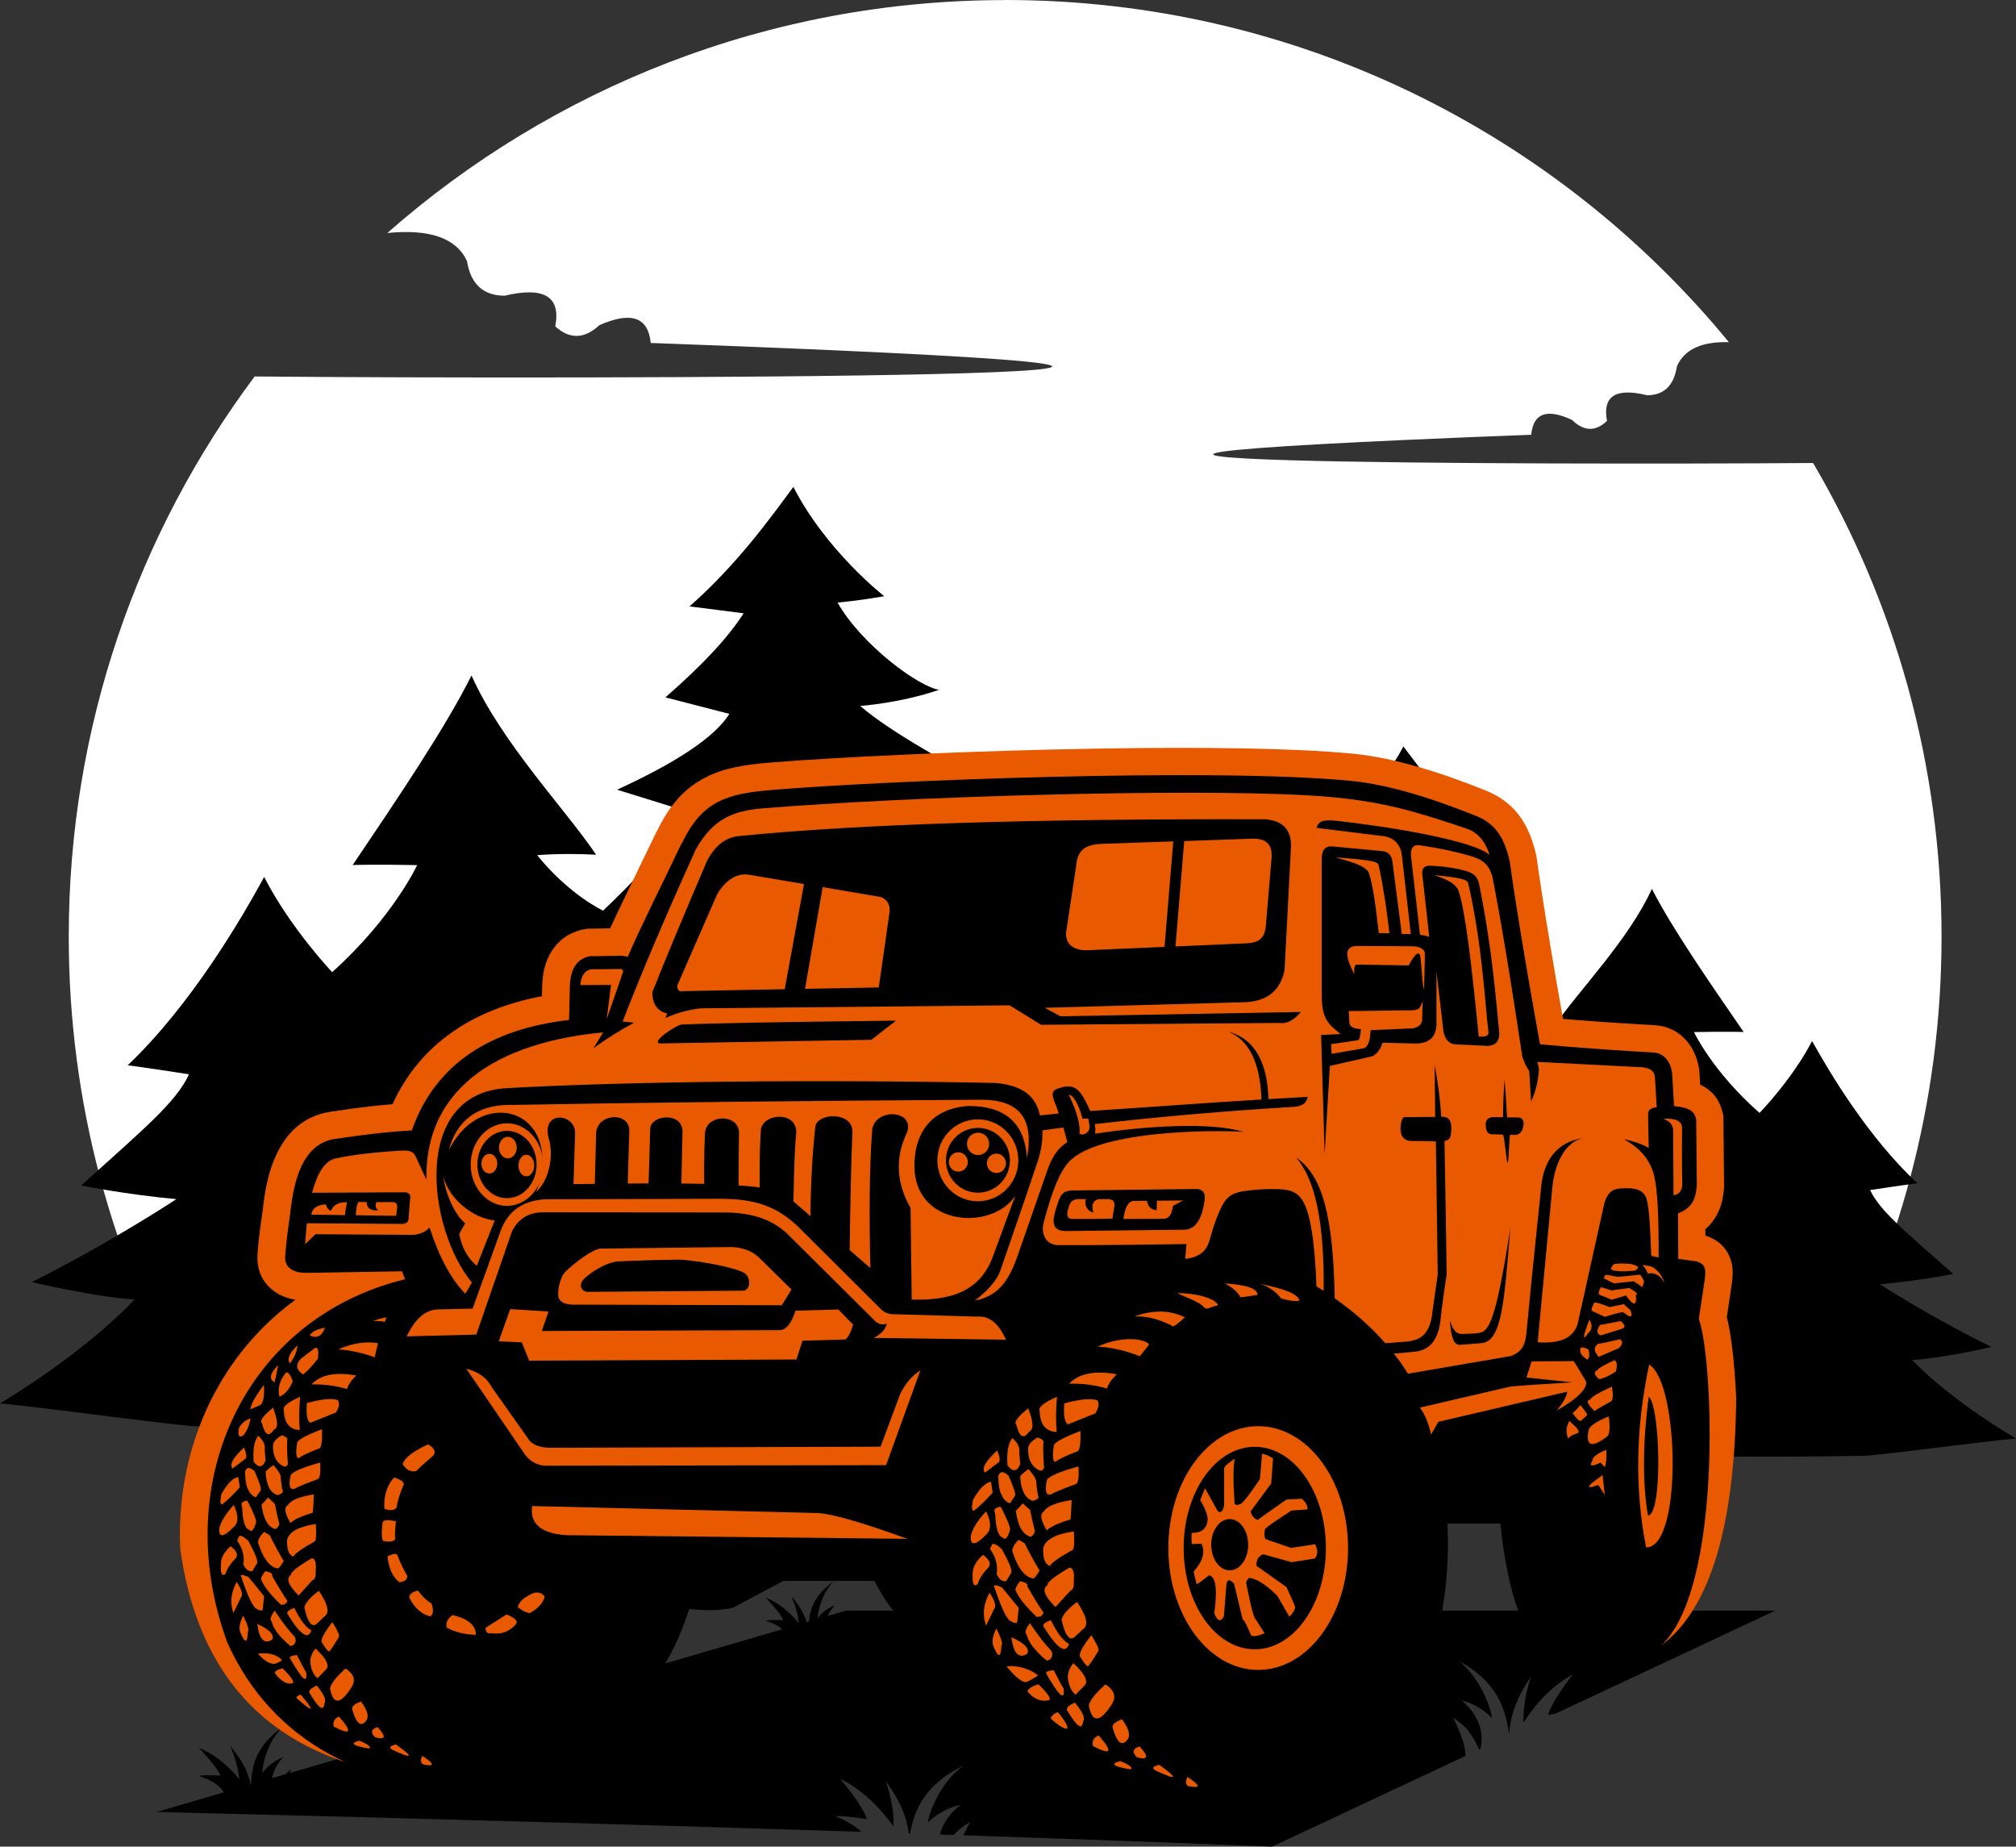 <?xml version="1.0" encoding="UTF-8" standalone="no"?><svg xmlns="http://www.w3.org/2000/svg" xmlns:xlink="http://www.w3.org/1999/xlink" clip-rule="evenodd" fill="#000000" fill-rule="evenodd" height="23260" image-rendering="optimizeQuality" preserveAspectRatio="xMidYMid meet" shape-rendering="geometricPrecision" text-rendering="geometricPrecision" version="1" viewBox="4234.0 5304.0 25398.0 23260.0" width="25398" zoomAndPan="magnify"><rect x="4234.0" y="5304.0" width="25398.0" height="23260.0" fill="#333333" stroke="none"/><g><path d="M-1 0L33866 0 33866 33866 -1 33866z" fill="none"/><g><g id="change1_1"><path d="M16899 5304c3673,0 6953,1678 9116,4310 -343,-10 -561,91 -655,304 -37,242 -162,363 -374,365 -396,-98 -565,9 -507,323 -144,137 -291,133 -441,-13 -317,-147 -488,-85 -513,187 -9319,358 70,381 3551,356 1028,1750 1618,3789 1618,5966 0,2092 -545,4057 -1501,5761l-20592 0c-955,-1704 -1501,-3668 -1501,-5761 0,-2646 871,-5088 2342,-7056 3869,36 17243,25 4990,-422 -32,-326 -247,-401 -647,-224 -189,175 -374,180 -556,15 73,-376 -140,-504 -640,-386 -268,-2 -425,-147 -472,-437 -134,-289 -469,-406 -1004,-353 2077,-1826 4801,-2934 7784,-2934z" fill="#ffffff"/></g><g id="change2_2"><path d="M17743 16701c-254,96 -885,299 -1219,315l1638 946c-3779,3871 -6092,5128 -6101,5141 0,0 -913,242 -5365,167 -464,-34 -1978,-249 -2462,-288 1159,-706 1694,-1310 1694,-1310 -526,-35 -1293,-219 -1293,-219 1021,-514 1821,-1045 1821,-1045 -652,-60 -1199,-172 -1199,-172 783,-708 1195,-1046 1358,-1400 -514,-81 -772,-114 -772,-114 801,-762 1434,-1848 1719,-2372 330,646 857,1199 857,1199 768,-690 1070,-1348 1070,-1348 -549,-12 -812,-1 -812,-1 554,-821 1172,-1734 1497,-2388 377,847 1189,1691 1570,2258 -442,-23 -743,6 -743,6 411,506 831,698 831,698 823,-777 1072,-1245 1072,-1245 -597,-185 -896,-278 -896,-278 762,-349 1234,-667 1415,-955 -537,-139 -806,-208 -806,-208 467,-407 796,-760 985,-1059 -454,-58 -681,-87 -681,-87 609,-535 1044,-1149 1308,-1505 415,810 1145,1377 1145,1377 -334,58 -588,80 -588,80 304,537 1034,1068 1280,1098 -483,168 -995,204 -995,204 363,318 1237,808 1565,944 -324,235 -998,441 -998,441 681,482 1485,736 2102,1116z"/></g><g id="change2_3"><path d="M19205 18680c196,73 683,226 941,238l-1264 715c2917,2923 4703,3872 4709,3882 0,0 705,183 4141,126 358,-26 1527,-188 1900,-217 -895,-533 -1307,-989 -1307,-989 406,-26 998,-165 998,-165 -788,-388 -1406,-789 -1406,-789 503,-46 925,-130 925,-130 -604,-535 -922,-790 -1048,-1057 396,-61 596,-86 596,-86 -619,-575 -1107,-1396 -1327,-1791 -254,488 -662,905 -662,905 -593,-521 -826,-1018 -826,-1018 424,-9 626,-1 626,-1 -427,-620 -904,-1309 -1156,-1803 -291,639 -918,1277 -1212,1705 341,-17 573,4 573,4 -317,382 -641,527 -641,527 -636,-587 -827,-940 -827,-940 461,-140 691,-210 691,-210 -588,-264 -953,-504 -1092,-721 415,-105 622,-157 622,-157 -361,-307 -614,-574 -761,-800 350,-44 525,-66 525,-66 -470,-404 -806,-867 -1009,-1136 -320,612 -883,1040 -883,1040 258,44 454,61 454,61 -234,406 -798,807 -988,829 373,127 768,154 768,154 -280,240 -955,610 -1208,713 250,178 771,333 771,333 -526,364 -1146,556 -1623,842z"/></g><g><g id="change2_4"><path d="M6199 28127c3611,88 6604,176 8887,250 -75,-71 -184,-136 -325,-196 66,-7 197,5 394,36 -31,-104 -142,-273 -335,-507 250,124 473,325 672,602 3,-185 -30,-377 -101,-575 166,225 261,427 291,660l17 1c58,-316 196,-619 677,-859 -277,201 -428,557 -453,720 146,-142 330,-208 414,-222 -134,103 -228,236 -260,374l173 6c59,-67 126,-117 205,-162 -32,59 -60,114 -83,166 2530,85 3888,143 3888,143l2437 -1142c-1,-117 -53,-277 -155,-480 141,87 237,192 326,399l14 -7c64,-213 -39,-449 -232,-610 77,14 246,80 381,222 -23,-163 -162,-519 -417,-720 471,256 585,584 632,922 18,-260 107,-477 274,-723 -65,198 -95,390 -93,575 182,-278 388,-478 618,-602 -177,234 -280,403 -308,507 32,-6 63,-11 91,-15l2772 -1299 -11709 0 -230 67c21,-47 51,-92 89,-132 -46,14 -144,66 -215,162 3,-101 62,-327 202,-467 -226,160 -294,332 -313,507l-28 8c-37,-117 -100,-220 -195,-330 53,116 86,230 97,343 -131,-156 -270,-263 -418,-322 124,130 198,225 223,286 -112,-6 -186,-5 -223,4 91,30 161,66 209,109l-6205 1811c5,-15 10,-30 16,-46 -24,19 -46,39 -66,60l-173 51c17,-93 67,-186 140,-263 -56,17 -176,81 -263,197 3,-123 76,-399 247,-570 -316,223 -379,466 -388,713l-6 2c-38,-180 -122,-328 -261,-488 65,141 104,281 118,419 -159,-190 -329,-321 -510,-393 151,158 242,275 272,350 -137,-7 -227,-6 -272,4 160,53 266,121 317,207l-857 250z"/></g><g><g id="change3_27"><path d="M12508 15774c-73,153 -175,363 -272,562l0 1c-112,231 -217,446 -315,660l-105 2 -125 2 -26 0 -36 1 -20 4c-220,39 -360,158 -448,318 -69,126 -94,269 -97,407l0 0 -3 121c-434,82 -815,231 -1133,455 -322,226 -575,525 -749,905 -96,8 -191,17 -284,28 -169,19 -335,43 -495,67 -342,51 -551,263 -680,531 -104,216 -148,461 -171,665l0 0c-5,44 -11,83 -17,127 -18,125 -41,287 -54,470l0 0c-1,13 -1,31 -1,56l0 0c3,186 84,320 210,412 79,58 172,92 268,108 -462,337 -824,777 -1072,1281 -274,557 -408,1192 -379,1853 194,1393 883,2288 2067,2685 -125,30 362,-801 1463,-2490 30,24 4516,-390 13457,-1241 0,0 558,755 1675,2264 612,-462 925,-1500 941,-3113 -20,-450 -66,-825 -118,-1020l0 -1 65 -435 1 -12c12,-111 14,-201 -28,-305 -54,-132 -146,-220 -308,-275l-1 -80c43,-37 80,-79 114,-129 75,-112 113,-242 122,-407l0 -22 -8 -826 0 -46 -9 -36c-32,-126 -81,-226 -211,-314 -22,-15 -46,-29 -73,-41l-9 -151 -1 -15c-13,-135 -66,-276 -158,-383 -96,-112 -229,-189 -400,-199 -539,-31 -927,-60 -1160,-80 -246,-1378 -330,-2021 -331,-2023l-4 -27c-39,-177 -95,-331 -185,-466l0 -1c-99,-149 -234,-264 -421,-346l-8 -4c-279,-112 -564,-217 -850,-300 -290,-85 -576,-147 -853,-174 -749,-72 -1920,-84 -3130,-65 -1662,26 -3391,110 -4213,178 -321,27 -578,67 -813,189 -251,130 -445,335 -608,679z" fill="#e85900"/></g><g><g id="change2_1"><path d="M12823 15922c-263,555 -491,998 -682,1437 -46,-22 -97,-17 -125,-16 -69,1 -156,2 -320,5 -8,0 -17,0 -26,0 -202,35 -253,212 -257,390 -2,68 -5,202 -10,413 -979,113 -1684,545 -1981,1392 -320,17 -651,59 -970,107 -411,61 -516,542 -556,891 -14,124 -51,332 -69,583 -12,162 125,215 272,213l1199 -20 40 100c-2012,488 -2981,2563 -2241,4573 1125,2540 4964,2351 5820,-421 210,26 393,21 551,-15 0,0 212,-112 635,-337 0,0 382,0 1147,0 288,559 640,843 1239,863 167,619 1253,1818 2431,1908 741,56 1608,120 2257,-308 769,-507 1364,-1645 1293,-3185 0,0 222,0 665,0 103,947 312,1490 627,1629 422,86 742,113 1141,57 1066,-286 932,-3731 733,-4263 0,0 26,-171 77,-512 13,-116 9,-177 -107,-214 0,0 -76,-10 -229,-31 0,0 -1,-191 -3,-573 158,-62 225,-157 237,-360 0,0 -3,-275 -8,-826 -24,-93 -66,-144 -279,-166l-23 -405c-13,-129 -89,-261 -231,-269 -943,-54 -1435,-105 -1435,-105 -286,-1580 -380,-2297 -380,-2297 -61,-276 -163,-466 -403,-570 -544,-219 -1100,-402 -1607,-451 -1745,-167 -5855,-4 -7282,115 -560,47 -881,132 -1136,669z"/></g><g id="change3_1"><path d="M10181 21455c-56,97 -84,145 -84,145 -179,-181 -330,-459 -451,-834 -50,53 -117,84 -199,92 0,0 -413,-3 -1239,-8 0,0 -43,42 -130,126 4,-58 10,-153 22,-264l1184 8c61,3 94,-19 97,-65 0,0 6,-80 19,-241 12,-49 -4,-80 -50,-92l-1184 6c55,-211 144,-395 289,-431 210,-46 483,-79 818,-99 91,-5 161,-6 199,76 23,50 68,146 133,287 -4,-492 145,-897 509,-1228 367,-334 960,-555 1719,-625 0,0 -41,66 -122,199 169,-123 340,-231 512,-321 0,0 -48,-5 -145,-15 245,-631 552,-1354 922,-2168 215,-383 467,-486 842,-517 1796,-148 5269,-252 6851,-165 462,25 891,81 1338,206 199,56 428,128 685,216 125,40 241,166 283,333 -102,-124 -826,-307 -1925,-433 -173,-20 -232,9 -253,89 561,69 841,104 841,104 124,15 217,97 233,241l113 993c-35,-1 -73,-2 -114,-2l-118 -912c-10,-77 -51,-126 -133,-132 -403,-38 -604,-57 -604,-57 -100,-15 -151,34 -153,145 0,1168 0,1751 0,1751 3,299 108,356 237,466 -163,8 -245,11 -245,11 0,24 1,48 2,70l42 1426 66 -1106c393,-87 573,-129 540,-126 55,-25 96,-81 124,-166 282,6 423,10 423,10 161,-2 246,-78 256,-229 0,-451 0,-677 0,-677 59,502 88,753 88,753 23,109 77,164 161,164 268,13 402,19 402,19 92,-6 139,-57 141,-153 -33,-321 -83,-1042 -253,-1876 -27,-135 -106,-161 -224,-189 -140,-34 -275,-47 -402,-52 -66,2 -96,35 -92,99 59,533 88,799 88,799 -27,-12 -66,-21 -116,-27l-113 -985c-9,-81 9,-158 112,-143 229,33 443,78 644,137 142,41 225,104 268,255 112,572 237,1328 377,2267 20,69 50,130 88,184 15,255 23,382 23,382 57,-116 90,-253 99,-409 -13,-59 -19,-88 -19,-88 841,43 1262,65 1262,65 141,-2 214,42 218,130 15,250 23,375 23,375 -66,13 -110,22 -109,101l8 413c-84,-51 -223,-94 -309,-108 171,94 323,232 379,464 43,179 57,534 55,1023 -62,-13 -93,-19 -93,-19 -13,-369 -26,-577 -54,-700 -33,-147 -172,-162 -340,-149 -108,9 -155,61 -195,178 -224,1015 -337,1522 -337,1522 -49,179 -217,258 -505,237 106,-1123 168,-1777 186,-1963 21,-227 133,-559 388,-608 -341,46 -497,296 -528,602 -111,1055 -170,1659 -188,1854 -12,125 -43,236 -200,289 -862,148 -1292,222 -1292,222 -61,-98 -107,-165 -178,-253l260 -24c208,-19 295,-166 326,-381 0,0 18,-200 79,-590 0,0 -6,-577 -27,-1683 76,-17 81,-45 86,-160 2,-96 -34,-145 -107,-145l-20 0c-12,-207 -40,-425 -83,-655l7 656 -381 3c-43,-6 -63,109 -53,181 11,84 64,127 169,120 0,0 96,-2 274,5 0,0 8,558 23,1675 0,0 -26,185 -78,554 -43,197 -134,270 -298,291l-284 22c-194,-221 -413,-408 -638,-566 -18,-1035 -155,-1552 -487,-1773 239,269 357,806 348,1680 -30,-20 -61,-39 -91,-57 -17,-460 -56,-792 -131,-990 -75,-200 -188,-232 -374,-235 -125,-2 -211,1 -348,17 -235,27 -296,78 -392,317 -33,81 -65,179 -97,293 -16,55 -50,218 -291,250l-21 0 17 -185c-1090,17 -1623,14 -1623,14 -174,-11 -206,-175 -178,-280 91,-336 169,-569 283,-725 312,-450 1885,-448 2233,-422 -403,-129 -1255,-71 -1866,23 4,-42 3,-79 -5,-121 780,-90 1690,-170 2503,-217 138,-8 167,-68 180,-126 -169,9 -334,18 -494,28 -15,-479 -184,-763 -507,-850 262,106 402,392 419,855 -826,50 -1378,95 -2158,145 -16,-38 -24,-52 -49,-103 -91,-182 -164,-256 -373,-174 -68,27 -57,78 -32,151 27,67 36,89 58,157 -82,10 -160,15 -237,25 -51,-235 -204,-376 -557,-409 -2114,-44 -4564,-24 -6162,65 -1209,68 -996,1776 -437,2449zm2969 -5328c-320,748 -552,1305 -696,1671 -5,148 57,238 184,272 0,0 -6,19 -19,57 127,-60 273,-101 440,-122 0,0 1298,-13 3893,-38 0,0 133,82 398,245 0,0 1002,-8 3005,-23 87,15 176,-31 268,-138 0,0 -1009,18 -3028,54 0,0 -66,-36 -199,-107 0,0 826,-23 2478,-69 307,1 488,-134 543,-405 0,0 27,-511 80,-1533 14,-225 -92,-347 -317,-367 -2929,-9 -5136,61 -6623,210 -168,11 -303,109 -405,294zm-603 2320c0,0 888,-15 2665,-46 0,0 103,-80 310,-241 -1496,17 -2400,34 -2711,50 -101,34 -375,222 -264,237zm5084 1060c18,61 34,123 49,184 -164,101 -220,263 -272,413 -167,478 -285,818 -354,1018 -114,329 -254,509 -538,564 167,-130 273,-252 317,-367 225,-648 407,-1184 474,-1386 41,-124 65,-260 60,-391 85,-12 173,-24 264,-35zm5795 -24c-10,71 -44,110 -101,117 0,0 -22,-1 -66,-2 -11,0 -17,355 -31,354 -16,-1 -41,-357 -61,-357 -36,-1 -78,-3 -125,-4 -60,5 -90,-32 -90,-113 -5,-58 21,-92 78,-103l140 2c1,-328 24,-516 20,-476 -1,15 14,160 30,477l154 2c45,11 62,47 52,105zm-162 1277c-189,1220 -278,1307 -392,1333 0,0 -54,11 -218,13 -75,1 -111,-43 -155,-168 20,257 65,301 122,306 104,-7 225,-19 267,-21 270,-15 294,-509 375,-1462zm-5718 -258c-58,176 -72,310 122,308 195,-2 656,-8 1499,-17 128,-11 209,-131 241,-359 20,-111 -25,-162 -134,-153 -852,10 -1362,16 -1529,18 -134,2 -156,70 -199,203z" fill="#e85900"/></g><g id="change3_2"><path d="M8752 20442c-19,22 -31,74 -36,169 0,0 170,3 509,7 0,0 4,-32 13,-107 2,-48 -21,-64 -58,-66 -143,0 -203,1 -203,1 -20,36 -11,82 24,102 -85,11 -149,-23 -147,-103 -68,-1 -101,-2 -101,-2zm-411 32c-100,5 -170,38 -185,129 0,0 150,2 424,7 1,-43 14,-104 26,-162 -123,-3 -173,40 -203,107 -31,-10 -52,-37 -63,-81z" fill="#e85900"/></g><g id="change3_3"><path d="M18891 20656c-353,1 -504,2 -504,2 20,-149 63,-225 129,-227l167 -2c12,74 54,113 123,118l3 -119 329 -3c-99,54 -127,68 -127,68 -13,76 -31,163 -121,163zm-615 -181c-15,99 -27,178 -27,178 0,0 -186,7 -507,5 -71,-4 -82,-57 -32,-183 17,-40 51,-63 99,-67l105 0c-22,72 16,153 96,169 -26,-75 -20,-146 63,-169l130 0c47,6 71,28 73,67z" fill="#e85900"/></g><g id="change3_4"><path d="M11479 19576c4,-252 -434,-291 -330,73 63,219 2,527 -162,668 86,-205 115,-445 36,-658 -175,-468 -832,-480 -1135,134 95,-371 358,-565 738,-571 1682,-30 3668,-52 5957,-66 493,-3 681,234 589,737 -27,-441 -273,-660 -738,-658 -442,29 -679,310 -680,753 0,769 983,822 1272,375 -135,365 -229,621 -284,770 -173,467 -576,552 -1022,540 -10,-770 -15,-1155 -15,-1155 -179,-312 -190,-623 -63,-908 168,-319 -364,-369 -419,-86 -41,517 -37,1203 -24,1752l-261 -226c9,-608 19,-1146 35,-1492 1,-258 -451,-240 -468,-57 -37,337 -57,711 -61,1122 -70,-60 -127,-110 -171,-149 -14,-13 -28,-24 -43,-36 7,-417 17,-689 35,-862 14,-275 -404,-256 -445,-49 -20,321 -17,553 -15,735 -75,-12 -162,-20 -267,-27 3,-272 3,-552 6,-652 10,-249 -399,-255 -428,-16 -15,302 -12,562 -10,649 -94,-2 -191,-4 -288,-5 9,-449 15,-669 15,-669 -23,-239 -395,-188 -407,-28l-21 696c-89,0 -177,1 -263,2l20 -668c-2,-235 -384,-219 -417,15l-18 657c-98,1 -188,2 -268,3l20 -645zm-1384 1137c-133,-106 -251,-380 -275,-585 68,262 353,517 646,549 -155,395 -225,571 -225,571 -116,-96 -190,-230 -222,-402 51,-89 76,-134 76,-134z" fill="#e85900"/></g><g id="change3_5"><path d="M10234 22114c-584,15 -876,23 -876,23 107,-226 241,-340 402,-340 0,0 143,-3 428,-10 0,0 119,-329 356,-987 94,-248 284,-378 570,-390 0,0 728,-2 2185,-6 455,-1 742,93 1044,405 0,0 328,326 983,979 36,40 85,63 145,69 0,0 359,10 1078,31 146,-12 266,84 359,291 -1111,-15 -1667,-23 -1667,-23 97,-49 151,-109 164,-180 -51,19 -98,10 -141,-27 -747,-742 -1120,-1113 -1120,-1113 -182,-166 -417,-253 -757,-260 -1543,-1 -2315,-2 -2315,-2 -204,2 -313,104 -384,229 -302,873 -453,1310 -453,1310z" fill="#e85900"/></g><g id="change3_6"><path d="M10899 22443c2246,-10 3369,-15 3369,-15 0,0 25,-79 76,-237 0,0 180,-5 539,-15 34,-22 68,-85 99,-187 0,0 -62,-64 -187,-191 -359,10 -539,15 -539,15 -50,156 -114,238 -191,245 -2004,8 -3005,11 -3005,11 56,-163 84,-245 84,-245 -321,-20 -482,-31 -482,-31 -97,270 -145,405 -145,405 194,10 291,15 291,15 61,153 92,229 92,229z" fill="#e85900"/></g><g id="change3_7"><path d="M10938 24274c-31,225 114,347 436,367 0,0 1430,15 4290,46 -573,-209 -952,-317 -1136,-325 -2394,-59 -3590,-88 -3590,-88z" fill="#e85900"/></g><g id="change3_8"><path d="M25313 19545c0,-70 -42,-120 -126,-149 160,-9 233,29 238,112 -5,482 3,722 3,722 -6,76 -43,119 -111,130 -3,-543 -4,-814 -4,-814z" fill="#e85900"/></g><g id="change3_9"><path d="M11266 21620c7,87 90,125 247,117 0,0 857,3 2570,8 0,0 41,-66 122,-199 -198,-195 -334,-328 -408,-401 -91,-89 -230,-136 -370,-133 -1310,15 -1627,19 -1627,19 -94,3 -332,181 -441,290 -71,71 -98,227 -92,300zm338 -220c-80,70 -64,159 23,176 0,0 660,-5 1981,-15 92,-25 80,-184 -4,-227 -169,-87 -692,-166 -833,-164 -478,7 -757,23 -757,23 -147,15 -328,131 -409,208z" fill="#e85900"/></g><g id="change3_10"><path d="M10431 22778c-65,-120 -172,-197 -322,-233 0,0 334,485 741,1084 63,82 146,128 247,137 0,0 1433,-2 4300,-7 0,0 144,-398 432,-1193 -101,61 -185,159 -254,295 -165,444 -247,665 -247,665 -2780,9 -4170,14 -4170,14 -111,-3 -193,-31 -247,-82 -320,-453 -480,-679 -480,-679z" fill="#e85900"/></g><g id="change3_11"><path d="M21225 18039l9 145c4,69 82,77 145,83 -6,84 -16,120 -32,139 -229,33 -344,50 -344,50 5,82 7,122 7,122 266,-46 399,-69 399,-69 56,-11 87,-87 92,-229 355,-15 532,-23 532,-23 85,-16 124,-62 118,-138 2,-107 7,-205 7,-205 -35,87 -41,116 -150,116 -247,0 -553,9 -786,9z" fill="#e85900"/></g><g id="change3_12"><path d="M21296 17579c0,0 -14,-126 33,-125 104,2 321,5 651,10 27,-43 131,-244 150,-97 15,115 24,377 46,393 -2,-16 13,-451 7,-464 -22,-45 -70,-69 -143,-73 -467,-3 -700,-4 -700,-4 -224,-4 -111,220 -44,359z" fill="#e85900"/></g><g id="change3_13"><path d="M16553 19403c-282,0 -510,231 -510,516 0,285 229,516 510,516 282,0 510,-231 510,-516 0,-285 -229,-516 -510,-516zm-5932 50c-252,0 -457,233 -457,520 0,287 205,520 457,520 252,0 457,-233 457,-520 0,-287 -205,-520 -457,-520zm244 396c-55,0 -99,61 -99,136 0,75 44,136 99,136 55,0 99,-61 99,-136 0,-75 -44,-136 -99,-136zm-233 -226c-62,0 -112,61 -112,136 0,75 50,136 112,136 62,0 112,-61 112,-136 0,-75 -50,-136 -112,-136zm-233 214c-55,0 -100,56 -100,124 0,69 45,124 100,124 55,0 100,-56 100,-124 0,-69 -45,-124 -100,-124zm222 -289c-206,0 -373,190 -373,424 0,234 167,424 373,424 206,0 373,-190 373,-424 0,-234 -167,-424 -373,-424zm5686 270c-67,0 -120,55 -120,122 0,67 54,122 120,122 67,0 120,-55 120,-122 0,-67 -54,-122 -120,-122zm249 -247c-77,0 -140,63 -140,141 0,78 63,141 140,141 77,0 140,-63 140,-141 0,-78 -63,-141 -140,-141zm231 264c-67,0 -120,55 -120,122 0,67 54,122 120,122 67,0 120,-55 120,-122 0,-67 -54,-122 -120,-122zm-233 -324c-223,0 -403,183 -403,408 0,225 181,408 403,408 223,0 403,-183 403,-408 0,-225 -181,-408 -403,-408z" fill="#e85900"/></g><g id="change3_14"><path d="M20183 16947c11,-126 34,-403 70,-830 16,-197 -87,-255 -256,-249 -320,11 -602,21 -844,30l-110 1327 893 -39c179,-8 234,-79 248,-239zm-1169 -1045c-407,14 -690,24 -849,29 -195,6 -358,28 -374,285 -87,571 -126,830 -126,830 -15,169 124,233 267,227l973 -42 110 -1328z" fill="#e85900"/></g><g id="change3_15"><path d="M12766 17719c-1,57 24,80 76,69l1278 -24 243 -1325 -703 -119c-150,-16 -280,66 -390,245 -336,770 -505,1155 -505,1155zm1610 40l929 -17c0,0 46,-321 138,-964 0,-90 -38,-149 -115,-176l-730 -124 -222 1281z" fill="#e85900"/></g><g id="change3_16"><path d="M19863 21646c-34,-66 -100,-125 -199,-176 277,17 414,65 413,145 -143,20 -214,31 -214,31zm-1384 5945c-219,-35 -264,-70 -134,-105 119,47 163,82 134,105zm-1629 -1562c-5,159 -39,163 -101,11 -23,-58 -10,-132 38,-224 63,129 84,200 63,212zm1224 1134c186,210 162,255 -71,134 -15,-62 9,-106 71,-134zm-512 -293c193,232 142,284 -84,88 -21,-20 30,-72 84,-88zm317 117c-11,112 -76,70 -193,-126 -31,-36 -1,-73 90,-111 98,118 132,197 103,237zm-424 -271c-72,26 -186,7 -273,-103 -13,-26 55,-73 134,-94 110,106 156,172 140,197zm-541 -423c72,86 169,193 239,199 25,0 108,-48 157,-82 -75,-76 -255,-135 -396,-117zm501 92c165,288 238,350 218,187 -31,-50 -72,-127 -124,-231 -73,8 -104,23 -94,44zm1780 1302c165,108 169,146 11,115 -38,-22 -42,-60 -11,-115zm-356 -153c242,173 230,199 -38,76 -62,-31 -49,-57 38,-76zm-249 -233c120,130 110,176 -31,138 -66,-62 -56,-108 31,-138zm-149 -88c-71,94 -133,48 -187,-138 -17,-43 21,-81 115,-115 85,114 109,198 73,252zm-199 -444c-151,234 -248,240 -291,19 12,-65 82,-154 210,-268 113,74 139,157 80,249zm-554 -321c13,93 45,161 96,203 0,0 41,-42 122,-126 37,-55 -13,-145 -149,-272 -52,62 -75,127 -69,195zm163 -264c61,103 96,132 105,86 4,6 44,-53 119,-176 3,-28 -28,-93 -92,-193 -127,162 -171,256 -132,283zm-470 -392c173,279 280,352 321,218 -73,-36 -149,-136 -229,-298 -77,27 -107,54 -92,80zm226 -88c47,211 106,281 176,210 0,0 40,-37 119,-111 41,-57 7,-165 -99,-321 -114,85 -179,159 -195,222zm-631 222c25,204 91,274 199,210 35,-64 -31,-134 -199,-210zm444 294c15,-3 23,-4 23,-4 47,-24 60,-64 36,-119 -82,-84 -172,-200 -270,-348 -55,73 -69,121 -42,141 21,98 106,207 252,329zm8 -948c-69,45 -35,137 103,275 0,0 61,-68 184,-203 36,-14 51,-52 46,-115 11,-118 -7,-178 -54,-180 -191,113 -284,187 -279,222zm-128 403c11,-6 17,-10 17,-10 21,10 43,-6 65,-46 -59,-84 -127,-195 -206,-335 11,-28 -20,-49 -92,-63 -49,66 -67,105 -54,117 36,89 126,201 270,337zm-443 -377c-87,-36 -118,-35 -94,4 78,231 141,369 189,413 65,40 98,43 99,8 11,-111 17,-166 17,-166 -111,-138 -182,-224 -212,-258zm-101 277c-66,136 -99,205 -99,205 -49,-133 -35,-271 44,-415 69,104 88,174 55,210zm-266 -482c-12,154 8,209 61,164 18,-65 62,-133 130,-203 44,-48 23,-103 -63,-166 -77,71 -120,139 -128,205zm218 -277c73,103 100,209 82,317 34,69 75,97 122,86 0,0 20,-34 61,-103 17,-27 -22,-127 -117,-298 -64,-59 -105,-79 -124,-61 -18,38 -26,58 -25,59zm537 369c-103,-19 -189,-131 -256,-337 -7,-41 19,-90 78,-149 50,28 75,42 75,42 62,126 126,242 189,346 -43,73 -72,105 -86,98zm132 -382c-6,130 22,205 84,226 23,-42 118,-110 287,-203 18,-13 23,-90 15,-233 -232,34 -361,105 -386,210zm11 -463c-57,29 -45,109 34,241 40,-44 139,-90 298,-138 4,-20 10,-102 15,-245 -192,30 -308,77 -348,141zm-172 321c-99,-29 -160,-138 -184,-325 0,0 29,-32 88,-96 61,56 92,84 92,84 14,74 34,165 61,271 -18,41 -37,63 -57,65zm-352 8c-54,-15 -85,-114 -92,-298 -25,-52 -2,-81 69,-88 80,153 119,248 119,287 -30,107 -62,140 -96,99zm-203 -38c-132,137 -198,149 -199,34 12,-87 77,-196 195,-325 66,133 67,230 4,291zm-170 -432c-22,111 -13,153 27,124 73,-61 147,-134 222,-218 -5,-37 -12,-83 -21,-138 -72,12 -148,89 -228,231zm319 -304c4,126 19,209 48,249 18,44 50,76 98,96 2,-1 24,-32 65,-94 13,-21 -15,-106 -82,-256 -65,-59 -108,-57 -128,6zm430 312c-90,-30 -141,-128 -153,-294 -6,-17 29,-52 105,-105 64,77 96,127 96,151 7,94 17,163 31,208 -25,28 -51,41 -78,40zm184 -264c-30,139 -14,200 50,184 39,-24 144,-67 314,-130 30,-10 41,-84 33,-222 -236,65 -368,122 -396,168zm86 -423c-20,127 -13,193 21,197 36,-32 130,-77 283,-134 26,-29 37,-114 31,-254 -229,87 -341,151 -335,191zm-180 306c-102,-49 -150,-146 -143,-289 12,-49 52,-91 119,-126 62,19 86,45 71,76 -2,110 2,212 11,306 -15,30 -34,41 -57,33zm-533 -252c-150,137 -201,231 -153,279 0,0 59,-45 176,-134 15,-26 8,-74 -23,-145zm130 187c-13,-160 8,-275 61,-344 68,59 98,123 88,191 8,92 11,138 11,138 -40,97 -94,102 -161,15zm111 -512c39,159 93,188 161,88 60,-22 56,-120 -11,-294 -137,111 -187,180 -149,207zm294 -172c5,170 76,258 214,264 -11,-133 -10,-280 4,-444 -169,76 -241,136 -218,180zm310 -96c-12,149 3,237 46,264 0,0 115,-46 344,-138 45,-70 54,-125 27,-164 -74,-29 -213,-17 -417,38zm539 -187c-159,-46 -318,-66 -478,-61 124,-130 324,-169 600,-119 -69,69 -110,129 -122,180zm-119 -528c161,3 402,64 531,122 0,0 40,-50 119,-149 -61,-79 -357,-109 -650,27zm935 -265c-169,-84 -325,-122 -470,-115 234,-86 445,-82 635,11 -109,101 -164,135 -164,103zm388 -248c-58,-58 -247,-122 -317,-161 217,-2 472,59 512,153 -140,28 -128,76 -196,8zm1220 -69c-36,15 -112,8 -229,-23 -67,-88 -155,-149 -264,-184 312,60 476,129 493,207z" fill="#e85900"/></g><g id="change3_17"><path d="M8885 27328c-206,-33 -248,-66 -126,-99 111,45 153,78 126,99zm-1494 -4158c-43,243 -190,310 -145,115 40,-50 53,-83 145,-115zm937 -1143c-37,107 -101,140 -191,99 22,-47 85,-80 191,-99zm-344 222c-104,95 -137,171 -99,229 54,-67 87,-143 99,-229zm-245 249c-105,104 -120,176 -46,218 6,-20 21,-93 46,-218zm-180 249c-106,140 -164,243 -172,310 0,0 43,-19 130,-57 36,-34 50,-118 42,-252zm279 -157c-81,101 -109,203 -84,306 66,-24 122,-87 168,-191 -23,-77 -51,-115 -84,-115zm187 -172c-70,73 -61,140 27,199 53,-39 115,-106 187,-199 14,-118 -3,-160 -50,-126 -110,84 -164,126 -164,126zm-668 3436c-5,151 -37,154 -95,11 -21,-55 -9,-125 36,-211 59,122 78,189 59,200zm1147 1071c174,198 152,241 -66,126 -14,-58 8,-100 66,-126zm-480 -276c181,219 165,236 -47,51 -19,-19 -4,-35 47,-51zm298 110c-11,106 -71,66 -181,-119 -29,-34 -1,-69 84,-105 91,111 124,186 97,224zm-398 -256c-67,25 -142,-15 -224,-119 -12,-25 19,-47 93,-67 103,100 147,162 131,186zm-439 -370c67,81 134,124 199,130 23,0 58,-16 104,-49 -70,-71 -171,-98 -303,-81zm402 58c155,272 223,331 204,177 -29,-47 -68,-120 -117,-218 -68,8 -97,22 -88,42zm1669 1230c155,102 159,138 11,108 -36,-20 -40,-56 -11,-108zm-333 -144c227,163 215,187 -36,72 -58,-30 -46,-54 36,-72zm-233 -220c113,123 103,166 -29,130 -62,-58 -52,-102 29,-130zm-140 -83c-66,89 -125,46 -176,-130 -16,-40 20,-76 108,-108 80,107 103,187 68,238zm-186 -419c-141,221 -232,227 -273,18 11,-62 77,-146 197,-253 106,70 131,148 75,235zm-520 -303c12,88 42,152 90,191 0,0 38,-40 115,-119 35,-52 -12,-137 -140,-256 -48,58 -70,120 -65,184zm153 -249c57,97 90,124 99,81 4,5 41,-50 111,-166 2,-27 -26,-87 -86,-182 -119,153 -160,242 -124,267zm-441 -370c162,264 262,332 301,206 -68,-34 -140,-128 -215,-282 -72,25 -100,51 -86,76zm212 -83c44,199 99,266 165,199 0,0 37,-35 111,-105 38,-54 7,-155 -93,-303 -107,80 -168,150 -183,209zm-592 209c23,193 85,259 186,199 33,-60 -29,-127 -186,-199zm416 278c14,-2 22,-4 22,-4 44,-23 56,-60 34,-112 -77,-79 -161,-189 -253,-329 -52,69 -65,114 -39,134 20,92 99,196 237,311zm7 -896c-65,43 -32,130 97,260 0,0 57,-64 172,-191 33,-13 48,-49 43,-108 10,-111 -6,-168 -50,-170 -179,106 -266,176 -262,209zm-120 381c11,-6 16,-9 16,-9 20,9 40,-5 61,-43 -55,-79 -119,-184 -194,-316 10,-27 -19,-46 -86,-60 -46,62 -62,99 -50,110 33,84 118,190 253,318zm-416 -356c-82,-34 -111,-33 -88,4 73,218 133,348 177,390 61,38 92,40 93,7 11,-105 16,-157 16,-157 -105,-131 -171,-212 -199,-244zm-95 262c-62,129 -93,193 -93,193 -46,-125 -33,-256 41,-392 65,99 82,165 52,199zm-249 -455c-12,145 8,197 57,155 17,-61 58,-125 122,-191 41,-45 21,-97 -59,-157 -73,67 -113,131 -120,193zm204 -262c68,97 94,197 77,300 32,65 70,92 115,81 0,0 19,-33 57,-97 16,-26 -20,-120 -109,-282 -60,-56 -98,-75 -117,-58 -17,36 -25,55 -23,56zm504 348c-97,-18 -177,-124 -240,-318 -7,-38 18,-85 74,-141 47,26 70,40 70,40 59,119 118,228 178,327 -41,69 -67,99 -81,92zm124 -361c-5,123 21,194 79,213 21,-40 111,-104 269,-191 17,-12 22,-85 14,-220 -217,33 -338,99 -362,199zm11 -437c-53,27 -42,103 32,227 38,-42 131,-85 280,-130 4,-19 9,-96 14,-231 -180,28 -289,73 -326,134zm-161 303c-93,-28 -150,-130 -172,-307 0,0 27,-30 82,-90 57,53 86,80 86,80 13,70 32,156 57,256 -17,39 -35,59 -54,61zm-330 7c-51,-14 -80,-108 -86,-282 -23,-49 -2,-77 65,-83 75,144 112,235 111,271 -29,101 -58,132 -90,94zm-190 -36c-124,130 -186,141 -186,33 12,-82 73,-185 183,-307 62,126 63,217 4,274zm-159 -408c-20,105 -12,144 25,117 68,-58 137,-126 208,-206 -4,-35 -11,-78 -20,-130 -67,11 -138,84 -213,218zm299 -287c3,119 18,198 45,235 16,41 47,71 91,90 2,-1 22,-30 61,-88 12,-20 -14,-100 -77,-242 -61,-56 -101,-54 -120,5zm403 294c-84,-28 -132,-121 -143,-278 -6,-16 27,-49 99,-99 60,73 90,120 90,143 6,88 16,154 29,197 -24,26 -48,39 -74,38zm172 -249c-29,131 -13,189 47,173 37,-23 135,-64 294,-123 28,-10 38,-80 30,-209 -221,62 -345,115 -371,159zm81 -399c-19,120 -12,182 20,186 34,-30 122,-72 265,-126 25,-27 34,-107 29,-240 -215,82 -319,142 -314,180zm-169 289c-95,-47 -140,-138 -134,-273 11,-46 49,-86 111,-119 59,18 81,42 66,72 -1,104 2,200 11,289 -14,29 -32,39 -54,31zm-500 -238c-140,130 -188,218 -143,264 0,0 55,-42 165,-126 15,-24 7,-70 -22,-137zm122 177c-12,-151 7,-260 57,-325 64,56 92,116 82,181 7,87 11,130 11,130 -38,92 -88,97 -151,15zm104 -484c37,150 87,178 151,83 56,-21 52,-113 -11,-278 -129,105 -175,170 -140,195zm276 -163c5,161 72,244 201,249 -11,-125 -9,-265 4,-419 -158,72 -226,128 -204,170zm290 -90c-11,141 3,224 43,249 0,0 108,-43 323,-130 42,-66 51,-118 25,-155 -70,-28 -200,-16 -391,36zm506 -177c-149,-43 -299,-62 -448,-58 116,-123 304,-160 563,-112 -65,65 -103,122 -115,170zm-111 -498c136,3 333,50 460,99 11,-55 25,-114 42,-177 -119,-25 -311,-12 -502,78zm587 -349c-52,-9 -103,-12 -152,-9 59,-22 116,-37 172,-47 -7,19 -14,38 -20,56z" fill="#e85900"/></g><g id="change3_18"><path d="M23977 22834c-1,51 -45,130 -130,237 255,-147 379,-268 371,-363 0,0 -52,-87 -157,-260 -354,3 -531,4 -531,4 -43,135 -65,203 -65,203 385,41 577,61 577,61 -400,23 -662,41 -784,54 -757,176 -1136,264 -1136,264 63,84 110,197 141,340 61,-107 92,-161 92,-161 1081,-252 1621,-379 1621,-379z" fill="#e85900"/></g><g id="change3_19"><path d="M24987 21247c-19,-2 -41,-5 -65,-10 22,15 46,51 73,109 81,-19 152,20 214,119 -60,-140 -134,-213 -222,-218zm-700 2740c-61,58 -34,65 82,21 0,0 27,41 82,124 0,0 -9,-83 -27,-249 -92,69 -138,103 -138,103zm8 -283c-44,69 -10,77 103,23 0,0 18,19 54,57 17,-42 23,-115 19,-218 -120,48 -178,94 -176,138zm187 -306c-193,146 -272,123 -237,-69 3,-55 88,-116 256,-184 19,141 12,225 -19,252zm-478 -195c-43,76 -46,154 -8,233 -14,-21 23,-48 111,-80 39,-13 4,-64 -103,-153zm147 0c-25,0 -60,-34 -107,-103 5,5 39,-27 101,-98 54,67 83,108 86,124 -54,51 -80,76 -80,76zm119 -270c-58,7 -40,56 54,147 -6,-5 64,-47 210,-126 21,-24 24,-85 8,-185 -186,86 -277,141 -272,164zm90 -371c-52,20 -45,58 19,113 44,-2 115,-34 212,-96 20,-78 15,-126 -17,-143 -140,65 -211,107 -214,126zm-210 -285c-25,52 2,102 80,153 29,-19 34,-63 15,-130 -40,-21 -72,-28 -96,-23zm214 -46c-55,42 -51,97 11,164 0,0 85,-37 256,-111 47,-50 51,-87 11,-111 -163,39 -256,58 -279,57zm-107 -306c-85,224 -90,282 -15,172 52,-45 57,-103 15,-172zm134 69c-47,68 -43,111 11,130 0,0 90,-28 271,-84 42,-20 35,-51 -23,-96 -173,33 -260,50 -260,50zm386 -184c30,90 1,99 -88,27 1,-14 -78,4 -237,54 0,0 -55,-25 -164,-76 -10,-11 0,-45 31,-103 19,-7 84,12 195,57 -20,2 39,-11 176,-38 0,0 29,27 88,80zm-57 -187c96,136 137,134 122,-8 36,-8 8,-37 -84,-88 -148,20 -222,31 -222,31 -89,-28 -134,-42 -134,-42 -32,56 -36,89 -11,99 113,44 160,64 141,61 125,-36 187,-54 187,-54zm226 -172c-15,43 -23,65 -23,65 -10,-8 -45,-33 -107,-73 0,0 -85,9 -256,27 17,4 -23,-18 -122,-65 0,0 6,-14 19,-42 13,-3 64,5 153,23 8,2 103,-7 287,-27 29,36 46,67 50,92zm-115 -142c-157,15 -257,10 -300,-15 -6,-12 6,-34 34,-67 50,-10 122,-11 218,-2 77,19 103,39 78,61 -20,15 -31,23 -31,23z" fill="#e85900"/></g><g id="change3_20"><path d="M25010 22492c-170,799 -183,1567 -38,2302 460,15 419,-2079 38,-2302zm-4 405c-78,569 -80,1107 -10,1497 187,-12 155,-1376 10,-1497z" fill="#e85900"/></g><g id="change3_21"><path d="M20085 23268c-625,0 -1132,687 -1132,1535 0,848 507,1535 1132,1535 625,0 1132,-687 1132,-1535 0,-848 -507,-1535 -1132,-1535zm-814 1828c12,59 24,112 38,161 10,2 62,-35 157,-111 86,18 108,178 65,478 42,103 83,116 122,38 0,0 10,-130 31,-390 6,-75 38,-82 96,-23 0,0 37,153 111,459 5,-21 41,45 107,199 37,12 93,2 168,-31 0,0 -42,-65 -126,-195 -21,-42 -56,-182 -103,-421 -8,-25 2,-52 31,-80 87,2 206,76 356,222 153,264 204,352 153,264 31,-22 56,-59 76,-111 -8,-29 -45,-116 -111,-260 0,0 -126,-89 -379,-268 -3,-78 27,-127 88,-145 0,0 119,33 356,99 0,0 97,-15 291,-46 40,-44 41,-104 4,-180 0,0 -101,15 -302,46 0,0 -105,-36 -314,-107 -24,-17 -29,-61 -15,-130 20,-25 130,-103 333,-233 0,0 68,-5 203,-15 -1,-55 -27,-99 -76,-134 -127,8 -191,11 -191,11 -239,166 -359,252 -359,256 -48,-17 -78,-53 -92,-107 173,-235 260,-352 260,-352 15,-212 23,-317 23,-317 -59,-35 -105,-54 -138,-57 -18,212 -27,317 -27,317 -119,179 -199,283 -241,314 -59,25 -86,13 -80,-34 -18,-260 -17,-439 4,-535 -83,53 -127,92 -134,119 0,311 0,467 0,467 -17,83 -45,106 -84,69 -105,-189 -157,-283 -157,-283 -41,99 -61,149 -61,149 74,124 104,212 92,264 -15,102 -82,152 -199,149 -5,102 -2,149 8,141 76,-3 115,-4 115,-4 51,101 19,217 -96,348zm455 -658c-129,0 -233,145 -233,323 0,178 104,323 233,323 129,0 233,-145 233,-323 0,-178 -104,-323 -233,-323zm316 -910c-495,0 -896,571 -896,1275 0,704 401,1275 896,1275 495,0 896,-571 896,-1275 0,-704 -401,-1275 -896,-1275z" fill="#e85900"/></g><g id="change3_22"><path d="M9306 23746c47,74 104,103 172,88 31,-35 105,-102 222,-203 24,-49 -1,-94 -73,-134 -188,87 -295,169 -321,249zm1585 1656c85,-56 154,-52 206,11 -20,82 -84,152 -191,210 -49,-9 -99,-34 -149,-76 17,-60 62,-109 134,-145zm-275 237c119,48 155,93 107,134 -74,85 -175,120 -302,103 -49,7 -72,-16 -69,-69 107,-69 195,-125 264,-168zm-681 8c198,47 296,130 294,249 -149,-5 -272,-36 -367,-92 -16,-58 9,-110 73,-157zm-277 17c-109,-23 -199,-102 -268,-237 -1,-41 36,-70 109,-90 58,79 115,133 170,162 29,81 26,136 -11,164zm-293 -512c2,46 -31,74 -99,82 -82,-60 -132,-168 -151,-325 60,-33 100,-41 122,-23 51,126 93,214 128,266zm-151 -461c-24,32 -74,39 -149,23 -24,-14 -28,-92 -11,-233 9,-33 65,-38 168,-15 -12,115 -15,190 -8,226zm19 -402c-29,42 -81,48 -157,19 -9,-162 32,-293 122,-394 98,32 137,64 119,96 -53,128 -81,221 -84,279z" fill="#e85900"/></g><g id="change3_23"><path d="M22297 16325c97,33 273,90 312,201 83,236 165,926 254,1832 63,9 116,1 124,-40 -45,-382 -80,-1118 -256,-1889 -17,-46 -77,-68 -434,-103z" fill="#e85900"/></g><g id="change3_24"><path d="M21058 16103c97,33 386,90 423,201 43,129 84,392 123,752l134 4c-30,-268 -71,-558 -134,-854 -16,-46 -43,-66 -547,-103z" fill="#e85900"/></g><g id="change3_25"><path d="M17872 19395c-53,-190 -111,-292 -174,-304 103,214 148,379 136,493 32,18 64,12 96,-17 34,-17 39,-75 13,-174 -45,1 -68,2 -71,2z" fill="#e85900"/></g><g id="change3_26"><path d="M11548 17678c-1,23 -2,34 -2,34 0,0 129,-1 386,-2 0,0 -18,144 -55,432 0,0 69,-199 207,-597 1,-15 -6,-27 -21,-36 -256,3 -384,4 -384,4 -71,15 -114,70 -130,164z" fill="#e85900"/></g></g></g></g></g></g></svg>